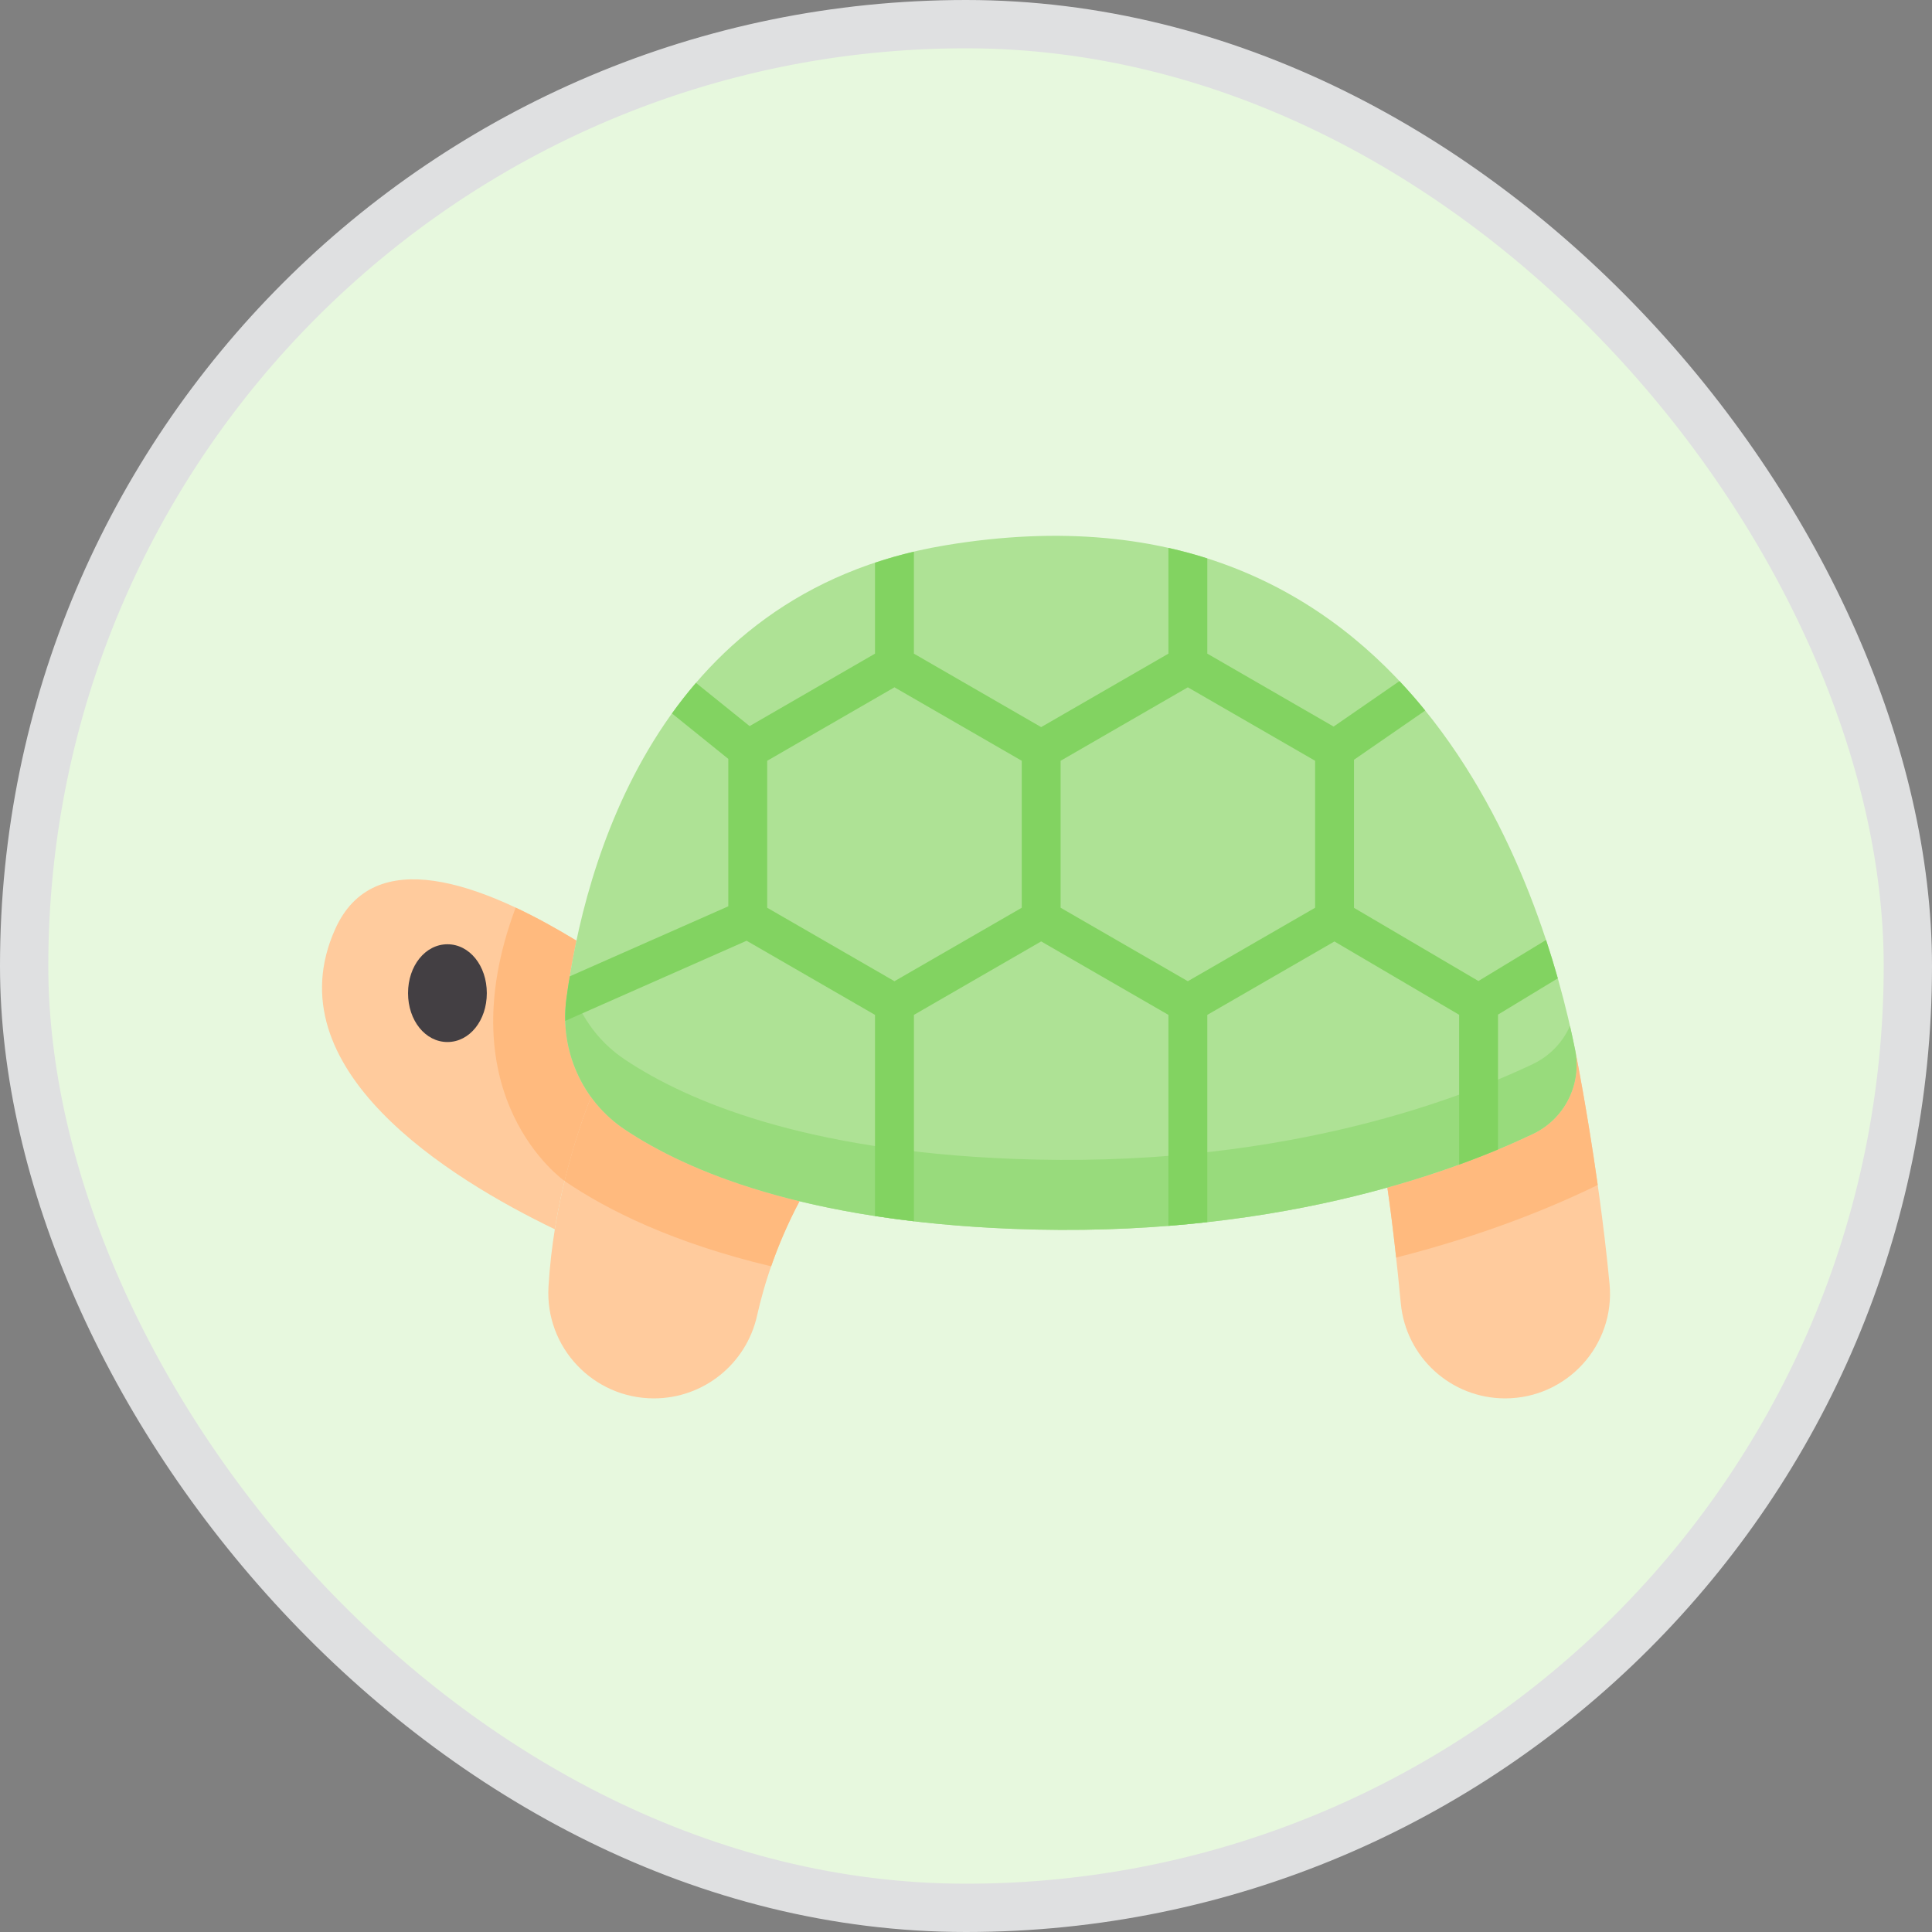 <svg width="40" height="40" viewBox="0 0 40 40" fill="none" xmlns="http://www.w3.org/2000/svg">
<rect x="0" y="0" width="40" height="40" fill="#808080" stroke="none"/>
<rect x="0.5" y="0.5" width="39" height="39" rx="19.5" fill="#E7F8DE"/>
<rect x="0.5" y="0.5" width="39" height="39" rx="19.5" stroke="#DFE0E1"/>
<path d="M12.936 23.385C12.66 23.201 12.425 22.971 12.236 22.711C11.933 23.483 11.455 24.938 11.356 26.641C11.282 27.896 12.283 28.952 13.539 28.952C14.564 28.952 15.45 28.241 15.674 27.24C15.824 26.568 16.089 25.747 16.553 24.87C14.851 24.457 13.698 23.893 12.936 23.385Z" fill="#FFCB9D"/>
<path d="M33.324 26.582C33.089 24.106 32.611 21.736 32.611 21.736C32.754 22.449 32.394 23.166 31.737 23.478C31.05 23.805 30.037 24.221 28.724 24.587C28.833 25.324 28.928 26.206 29.002 26.984C29.107 28.1 30.042 28.952 31.162 28.952C32.44 28.952 33.444 27.854 33.324 26.582Z" fill="#FFCB9D"/>
<path d="M12.236 22.711C11.819 22.137 11.63 21.413 11.726 20.685C11.774 20.327 11.84 19.918 11.934 19.475C9.933 18.256 7.734 17.475 6.942 19.231C5.634 22.13 9.297 24.396 11.487 25.451C11.677 24.272 12.006 23.296 12.236 22.711Z" fill="#FFCB9D"/>
<path d="M11.726 20.685C11.774 20.328 11.841 19.918 11.934 19.475C11.518 19.222 11.094 18.987 10.676 18.791C9.207 22.724 11.689 24.451 11.689 24.451L11.689 24.451C11.866 23.723 12.075 23.12 12.236 22.711C11.819 22.137 11.63 21.413 11.726 20.685Z" fill="#FFBA7E"/>
<path d="M12.936 23.385C12.05 22.793 11.586 21.742 11.726 20.685C12.087 17.967 13.558 12.298 19.561 11.292C29.279 9.665 31.958 18.481 32.611 21.736C32.754 22.449 32.394 23.166 31.737 23.478C30.029 24.289 26.315 25.653 20.967 25.442C16.65 25.272 14.229 24.248 12.936 23.385Z" fill="#AEE295"/>
<path d="M16.553 24.87C14.852 24.457 13.698 23.893 12.936 23.385C12.66 23.201 12.425 22.971 12.236 22.711C12.075 23.12 11.865 23.722 11.689 24.451C12.581 25.06 13.942 25.736 15.966 26.218C16.113 25.794 16.304 25.34 16.553 24.87Z" fill="#FFBA7E"/>
<path d="M31.737 23.478C31.05 23.805 30.037 24.221 28.724 24.587C28.79 25.035 28.851 25.538 28.906 26.037C30.747 25.569 32.14 24.991 33.041 24.552C33.054 24.546 33.066 24.539 33.079 24.533C32.855 22.942 32.611 21.736 32.611 21.736C32.754 22.449 32.394 23.166 31.737 23.478Z" fill="#FFBA7E"/>
<path d="M32.505 21.241C32.355 21.578 32.089 21.862 31.737 22.03C30.029 22.841 26.315 24.204 20.967 23.993C16.65 23.823 14.229 22.799 12.936 21.936C12.349 21.544 11.948 20.951 11.784 20.287C11.762 20.426 11.743 20.559 11.726 20.685C11.586 21.742 12.05 22.793 12.936 23.385C14.229 24.248 16.65 25.272 20.967 25.442C26.315 25.653 30.029 24.289 31.737 23.478C32.394 23.166 32.754 22.449 32.611 21.736C32.58 21.583 32.545 21.417 32.505 21.241Z" fill="#98DB7C"/>
<path d="M32.01 19.461L30.609 20.311L28.033 18.796V15.73L29.508 14.711C29.339 14.502 29.161 14.299 28.975 14.101L27.611 15.043L24.996 13.533V11.561C24.736 11.478 24.468 11.405 24.191 11.344V13.533L21.556 15.054L18.921 13.533V11.422C18.643 11.487 18.375 11.564 18.116 11.65V13.533L15.52 15.033L14.409 14.138C14.232 14.344 14.067 14.555 13.912 14.771L15.079 15.712V18.764L11.796 20.214C11.769 20.379 11.746 20.537 11.726 20.685C11.706 20.836 11.699 20.986 11.703 21.136L15.458 19.477L18.116 21.012V25.176C18.375 25.216 18.644 25.252 18.922 25.285V21.012L21.556 19.491L24.191 21.012V25.38C24.465 25.358 24.733 25.332 24.996 25.303V21.012L27.628 19.492L30.21 21.01V24.112C30.502 24.006 30.771 23.901 31.015 23.799V21.006L32.253 20.255C32.181 20.001 32.1 19.735 32.01 19.461ZM21.154 18.794L18.519 20.315L15.884 18.794V15.751L18.519 14.23L21.154 15.751V18.794ZM27.228 18.794L24.593 20.315L21.959 18.794V15.751L24.593 14.23L27.228 15.751V18.794Z" fill="#82D361"/>
<path d="M9.264 19.55C8.807 19.55 8.448 19.994 8.448 20.562C8.448 21.13 8.807 21.574 9.264 21.574C9.721 21.574 10.079 21.13 10.079 20.562C10.079 19.994 9.721 19.55 9.264 19.55Z" fill="#433F43"/>
</svg>
